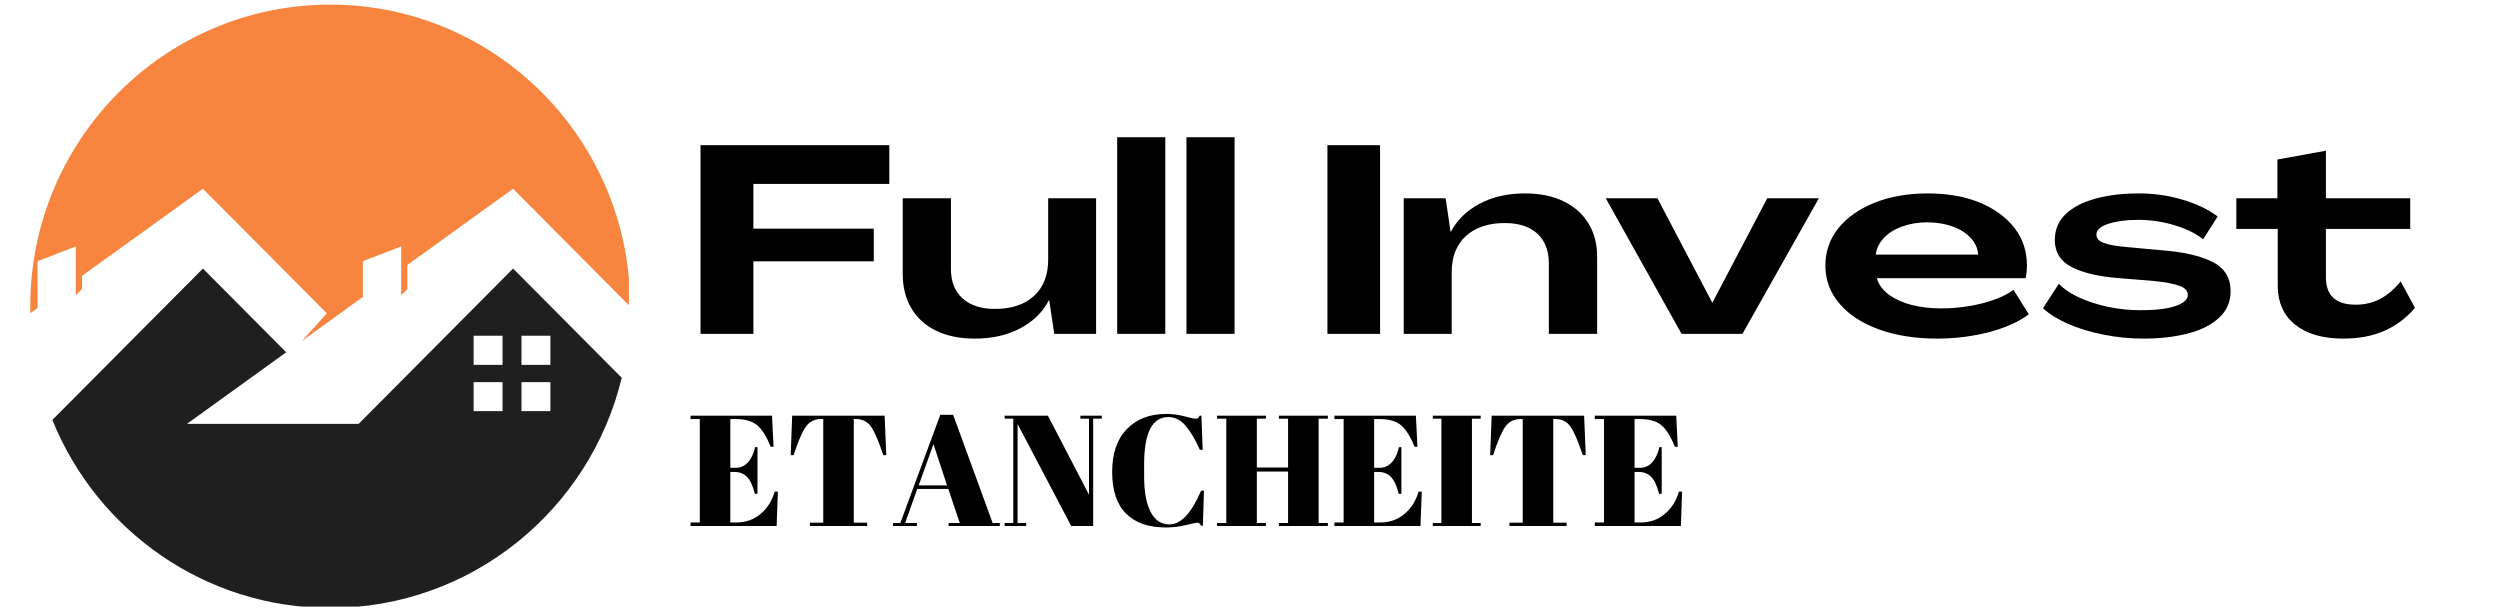 <?xml version="1.0" encoding="UTF-8"?>
<svg xmlns="http://www.w3.org/2000/svg" xmlns:xlink="http://www.w3.org/1999/xlink" width="200" zoomAndPan="magnify" viewBox="0 0 150 36.75" height="49" preserveAspectRatio="xMidYMid meet" version="1.0">
  <defs>
    <clipPath id="007031cecc">
      <path d="M 1.816 0.277 L 37.734 0.277 L 37.734 20.855 L 1.816 20.855 Z M 1.816 0.277 " clip-rule="nonzero"></path>
    </clipPath>
    <clipPath id="0c4f5064c1">
      <path d="M 3 16.105 L 37.422 16.105 L 37.422 36.398 L 3 36.398 Z M 3 16.105 " clip-rule="nonzero"></path>
    </clipPath>
  </defs>
  <g clip-path="url(#007031cecc)">
    <path fill="#f7853f" d="M 2.254 18.477 L 2.254 15.672 L 4.547 14.785 L 4.547 17.715 L 4.922 17.336 L 4.922 16.551 L 12.176 11.324 L 19.609 18.797 L 18.113 20.461 L 21.773 17.816 L 21.773 15.672 L 24.07 14.785 L 24.07 17.715 L 24.445 17.336 L 24.445 15.895 L 30.785 11.324 L 37.812 18.395 C 37.812 18.387 37.812 18.383 37.812 18.379 C 37.812 8.383 29.758 0.277 19.816 0.277 C 9.875 0.277 1.816 8.383 1.816 18.379 C 1.816 18.516 1.82 18.652 1.82 18.789 L 2.254 18.477 " fill-opacity="1" fill-rule="nonzero"></path>
  </g>
  <g clip-path="url(#0c4f5064c1)">
    <path fill="#201f20" d="M 31.289 21.891 L 31.289 20.145 L 33.023 20.145 L 33.023 21.891 Z M 33.023 24.668 L 31.289 24.668 L 31.289 22.926 L 33.023 22.926 Z M 30.152 21.891 L 28.418 21.891 L 28.418 20.145 L 30.152 20.145 Z M 30.152 24.668 L 28.418 24.668 L 28.418 22.926 L 30.152 22.926 Z M 30.785 16.113 L 21.516 25.434 L 11.215 25.434 L 17.172 21.137 L 12.176 16.113 L 3.141 25.195 C 5.816 31.812 12.273 36.477 19.816 36.477 C 28.285 36.477 35.391 30.594 37.305 22.668 L 30.785 16.113 " fill-opacity="1" fill-rule="nonzero"></path>
  </g>
  <path fill="#000000" d="M 42.031 20.031 L 42.031 8.711 L 53.359 8.711 L 53.359 11.035 L 45.203 11.035 L 45.203 13.719 L 52.426 13.719 L 52.426 15.68 L 45.203 15.68 L 45.203 20.031 Z M 42.031 20.031 " fill-opacity="1" fill-rule="nonzero"></path>
  <path fill="#000000" d="M 58.48 20.316 C 57.598 20.316 56.828 20.16 56.184 19.852 C 55.535 19.539 55.035 19.09 54.688 18.508 C 54.34 17.926 54.164 17.234 54.164 16.438 L 54.164 11.895 L 57.055 11.895 L 57.055 16.137 C 57.055 16.891 57.285 17.48 57.75 17.902 C 58.219 18.324 58.867 18.535 59.699 18.535 C 60.699 18.535 61.48 18.273 62.043 17.754 C 62.605 17.234 62.891 16.512 62.891 15.578 L 62.891 11.895 L 65.766 11.895 L 65.766 20.031 L 63.254 20.031 L 62.953 18.008 L 62.938 18.008 C 62.57 18.723 62 19.285 61.223 19.695 C 60.449 20.109 59.535 20.316 58.48 20.316 Z M 58.48 20.316 " fill-opacity="1" fill-rule="nonzero"></path>
  <path fill="#000000" d="M 67.031 8.234 L 69.918 8.234 L 69.918 20.031 L 67.031 20.031 Z M 67.031 8.234 " fill-opacity="1" fill-rule="nonzero"></path>
  <path fill="#000000" d="M 71.188 8.234 L 74.074 8.234 L 74.074 20.031 L 71.188 20.031 Z M 71.188 8.234 " fill-opacity="1" fill-rule="nonzero"></path>
  <path fill="#000000" d="M 79.645 8.711 L 82.805 8.711 L 82.805 20.031 L 79.645 20.031 Z M 79.645 8.711 " fill-opacity="1" fill-rule="nonzero"></path>
  <path fill="#000000" d="M 91.512 11.605 C 92.395 11.605 93.16 11.762 93.809 12.074 C 94.457 12.387 94.957 12.832 95.309 13.41 C 95.668 13.988 95.84 14.68 95.828 15.488 L 95.828 20.031 L 92.93 20.031 L 92.93 15.789 C 92.93 15.035 92.699 14.445 92.242 14.02 C 91.785 13.598 91.137 13.383 90.293 13.383 C 89.301 13.383 88.52 13.645 87.949 14.164 C 87.383 14.684 87.102 15.41 87.102 16.348 L 87.102 20.031 L 84.223 20.031 L 84.223 11.895 L 86.738 11.895 L 87.035 13.91 L 87.051 13.91 C 87.422 13.203 87.992 12.641 88.77 12.227 C 89.543 11.812 90.457 11.605 91.512 11.605 Z M 91.512 11.605 " fill-opacity="1" fill-rule="nonzero"></path>
  <path fill="#000000" d="M 100.895 20.031 L 96.344 11.895 L 99.445 11.895 L 102.734 18.156 L 102.746 18.156 L 106.035 11.895 L 109.133 11.895 L 104.547 20.031 Z M 100.895 20.031 " fill-opacity="1" fill-rule="nonzero"></path>
  <path fill="#000000" d="M 116.242 20.316 C 114.93 20.316 113.762 20.133 112.75 19.77 C 111.738 19.406 110.945 18.891 110.379 18.23 C 109.809 17.57 109.523 16.801 109.523 15.93 C 109.523 15.082 109.785 14.336 110.305 13.688 C 110.828 13.043 111.555 12.531 112.48 12.16 C 113.406 11.789 114.469 11.605 115.672 11.605 C 116.852 11.605 117.887 11.789 118.777 12.152 C 119.668 12.523 120.367 13.027 120.867 13.676 C 121.367 14.316 121.617 15.074 121.617 15.945 C 121.617 16.039 121.609 16.16 121.598 16.301 C 121.59 16.449 121.57 16.578 121.539 16.691 L 112.609 16.691 C 112.723 17.086 112.969 17.414 113.344 17.688 C 113.715 17.957 114.172 18.16 114.711 18.301 C 115.258 18.434 115.84 18.504 116.465 18.504 C 117.055 18.504 117.629 18.457 118.18 18.359 C 118.734 18.266 119.238 18.137 119.699 17.965 C 120.156 17.797 120.527 17.605 120.812 17.391 L 121.727 18.855 C 121.359 19.141 120.887 19.395 120.312 19.617 C 119.738 19.84 119.105 20.012 118.406 20.129 C 117.711 20.254 116.988 20.316 116.242 20.316 Z M 112.543 15.277 L 118.691 15.277 C 118.66 14.887 118.508 14.547 118.223 14.258 C 117.945 13.965 117.582 13.738 117.137 13.582 C 116.688 13.422 116.184 13.34 115.629 13.34 C 115.078 13.34 114.578 13.426 114.129 13.59 C 113.68 13.75 113.32 13.977 113.039 14.27 C 112.762 14.562 112.594 14.898 112.543 15.277 Z M 112.543 15.277 " fill-opacity="1" fill-rule="nonzero"></path>
  <path fill="#000000" d="M 128.602 20.316 C 127.777 20.316 126.973 20.234 126.188 20.074 C 125.402 19.918 124.699 19.703 124.07 19.426 C 123.445 19.148 122.945 18.836 122.578 18.492 L 123.531 17.027 C 123.824 17.336 124.227 17.609 124.742 17.848 C 125.258 18.082 125.836 18.273 126.477 18.41 C 127.113 18.547 127.77 18.613 128.441 18.613 C 129.348 18.613 130.043 18.531 130.535 18.359 C 131.023 18.191 131.27 17.969 131.27 17.695 C 131.27 17.449 131.102 17.27 130.766 17.148 C 130.43 17.027 129.934 16.93 129.277 16.863 L 127.176 16.691 C 125.934 16.598 124.977 16.375 124.301 16.023 C 123.625 15.676 123.289 15.133 123.289 14.406 C 123.289 13.777 123.508 13.258 123.938 12.848 C 124.371 12.434 124.969 12.125 125.73 11.918 C 126.496 11.707 127.363 11.605 128.332 11.605 C 129.238 11.605 130.105 11.727 130.938 11.977 C 131.77 12.219 132.477 12.555 133.059 12.988 L 132.188 14.355 C 131.77 14.02 131.203 13.738 130.492 13.52 C 129.781 13.301 129.047 13.191 128.285 13.191 C 127.578 13.191 126.984 13.273 126.508 13.426 C 126.027 13.582 125.785 13.797 125.785 14.07 C 125.785 14.301 125.934 14.473 126.23 14.578 C 126.523 14.688 126.965 14.766 127.547 14.82 L 129.66 15.012 C 131 15.113 132.031 15.348 132.754 15.715 C 133.473 16.082 133.836 16.668 133.836 17.473 C 133.836 18.105 133.609 18.637 133.152 19.059 C 132.699 19.484 132.078 19.801 131.289 20.004 C 130.5 20.211 129.602 20.316 128.602 20.316 Z M 128.602 20.316 " fill-opacity="1" fill-rule="nonzero"></path>
  <path fill="#000000" d="M 140.598 20.316 C 139.363 20.316 138.402 20.035 137.711 19.48 C 137.02 18.926 136.672 18.152 136.664 17.168 L 136.664 13.738 L 134.18 13.738 L 134.18 11.895 L 136.645 11.895 L 136.645 9.57 L 139.555 9.043 L 139.555 11.895 L 144.613 11.895 L 144.613 13.738 L 139.555 13.738 L 139.555 16.582 C 139.543 17.133 139.684 17.555 139.977 17.848 C 140.273 18.137 140.727 18.281 141.344 18.281 C 141.898 18.281 142.402 18.16 142.844 17.918 C 143.285 17.672 143.684 17.328 144.043 16.883 L 144.898 18.473 C 144.379 19.078 143.766 19.539 143.059 19.852 C 142.352 20.16 141.535 20.316 140.598 20.316 Z M 140.598 20.316 " fill-opacity="1" fill-rule="nonzero"></path>
  <path fill="#000000" d="M 41.434 24.941 L 46.32 24.941 L 46.414 26.809 L 46.246 26.809 C 45.984 26.176 45.707 25.738 45.418 25.504 C 45.129 25.266 44.707 25.145 44.152 25.145 L 43.82 25.145 L 43.82 28.07 L 44.141 28.07 C 44.434 28.07 44.68 27.957 44.883 27.734 C 45.082 27.512 45.223 27.207 45.309 26.828 L 45.449 26.828 L 45.449 29.629 L 45.289 29.629 C 45.172 29.156 45.02 28.816 44.828 28.621 C 44.637 28.418 44.379 28.316 44.047 28.316 L 43.82 28.316 L 43.82 31.348 L 44.184 31.348 C 44.754 31.348 45.242 31.172 45.645 30.828 C 46.051 30.48 46.328 30.039 46.48 29.496 L 46.672 29.496 L 46.598 31.559 L 41.434 31.559 L 41.434 31.348 L 41.988 31.348 L 41.988 25.145 L 41.434 25.145 Z M 41.434 24.941 " fill-opacity="1" fill-rule="nonzero"></path>
  <path fill="#000000" d="M 53.078 24.941 L 53.176 27.309 L 53 27.309 C 52.719 26.473 52.473 25.902 52.262 25.598 C 52.047 25.293 51.742 25.141 51.344 25.141 L 51.227 25.141 L 51.227 31.359 L 52.027 31.359 L 52.027 31.559 L 48.598 31.559 L 48.598 31.359 L 49.395 31.359 L 49.395 25.141 L 49.273 25.141 C 48.871 25.141 48.559 25.297 48.34 25.617 C 48.121 25.934 47.879 26.496 47.617 27.309 L 47.441 27.309 L 47.531 24.941 Z M 53.078 24.941 " fill-opacity="1" fill-rule="nonzero"></path>
  <path fill="#000000" d="M 57.586 31.379 L 56.898 29.336 L 55.035 29.336 L 54.309 31.379 L 55.016 31.379 L 55.016 31.559 L 53.578 31.559 L 53.578 31.379 L 54.02 31.379 L 56.418 24.887 L 57.188 24.887 L 59.559 31.379 L 59.988 31.379 L 59.988 31.559 L 56.914 31.559 L 56.914 31.379 Z M 56.008 26.648 L 55.121 29.125 L 56.824 29.125 Z M 56.008 26.648 " fill-opacity="1" fill-rule="nonzero"></path>
  <path fill="#000000" d="M 65.59 25.121 L 65.59 31.559 L 64.273 31.559 L 61.055 25.441 L 61.055 31.379 L 61.57 31.379 L 61.57 31.559 L 60.277 31.559 L 60.277 31.379 L 60.797 31.379 L 60.797 25.121 L 60.277 25.121 L 60.277 24.941 L 62.875 24.941 L 65.34 29.684 L 65.34 25.121 L 64.824 25.121 L 64.824 24.941 L 66.109 24.941 L 66.109 25.121 Z M 65.59 25.121 " fill-opacity="1" fill-rule="nonzero"></path>
  <path fill="#000000" d="M 70.105 25.023 C 69.133 25.023 68.648 25.965 68.648 27.852 L 68.648 28.594 C 68.648 29.496 68.773 30.195 69.031 30.703 C 69.289 31.211 69.668 31.465 70.168 31.465 C 70.855 31.465 71.488 30.789 72.066 29.441 L 72.238 29.441 L 72.172 31.543 L 72.066 31.543 C 72.031 31.48 71.996 31.43 71.961 31.402 C 71.934 31.375 71.887 31.359 71.828 31.359 C 71.77 31.359 71.543 31.41 71.145 31.508 C 70.75 31.602 70.352 31.648 69.945 31.648 C 68.922 31.648 68.129 31.375 67.566 30.82 C 67.008 30.266 66.73 29.43 66.73 28.316 C 66.73 27.203 67.023 26.348 67.609 25.746 C 68.195 25.141 68.98 24.836 69.969 24.836 C 70.352 24.836 70.723 24.887 71.09 24.984 C 71.457 25.082 71.672 25.125 71.734 25.125 C 71.801 25.125 71.848 25.113 71.875 25.09 C 71.91 25.062 71.945 25.012 71.98 24.941 L 72.086 24.941 L 72.16 26.988 L 71.992 26.988 C 71.711 26.355 71.418 25.867 71.121 25.527 C 70.824 25.191 70.488 25.023 70.105 25.023 Z M 70.105 25.023 " fill-opacity="1" fill-rule="nonzero"></path>
  <path fill="#000000" d="M 73.023 24.941 L 75.957 24.941 L 75.957 25.121 L 75.41 25.121 L 75.41 28.051 L 77.285 28.051 L 77.285 25.121 L 76.734 25.121 L 76.734 24.941 L 79.672 24.941 L 79.672 25.121 L 79.117 25.121 L 79.117 31.379 L 79.672 31.379 L 79.672 31.559 L 76.734 31.559 L 76.734 31.379 L 77.285 31.379 L 77.285 28.293 L 75.41 28.293 L 75.41 31.379 L 75.957 31.379 L 75.957 31.559 L 73.023 31.559 L 73.023 31.379 L 73.578 31.379 L 73.578 25.121 L 73.023 25.121 Z M 73.023 24.941 " fill-opacity="1" fill-rule="nonzero"></path>
  <path fill="#000000" d="M 80.066 24.941 L 84.953 24.941 L 85.047 26.809 L 84.879 26.809 C 84.617 26.176 84.34 25.738 84.051 25.504 C 83.762 25.266 83.34 25.145 82.781 25.145 L 82.449 25.145 L 82.449 28.07 L 82.77 28.07 C 83.066 28.07 83.312 27.957 83.516 27.734 C 83.715 27.512 83.855 27.207 83.938 26.828 L 84.082 26.828 L 84.082 29.629 L 83.922 29.629 C 83.805 29.156 83.652 28.816 83.461 28.621 C 83.27 28.418 83.012 28.316 82.68 28.316 L 82.449 28.316 L 82.449 31.348 L 82.812 31.348 C 83.387 31.348 83.875 31.172 84.277 30.828 C 84.684 30.48 84.961 30.039 85.113 29.496 L 85.305 29.496 L 85.23 31.559 L 80.066 31.559 L 80.066 31.348 L 80.617 31.348 L 80.617 25.145 L 80.066 25.145 Z M 80.066 24.941 " fill-opacity="1" fill-rule="nonzero"></path>
  <path fill="#000000" d="M 85.969 24.941 L 88.84 24.941 L 88.84 25.121 L 88.316 25.121 L 88.316 31.379 L 88.84 31.379 L 88.84 31.559 L 85.969 31.559 L 85.969 31.379 L 86.484 31.379 L 86.484 25.121 L 85.969 25.121 Z M 85.969 24.941 " fill-opacity="1" fill-rule="nonzero"></path>
  <path fill="#000000" d="M 95.047 24.941 L 95.145 27.309 L 94.969 27.309 C 94.688 26.473 94.441 25.902 94.23 25.598 C 94.016 25.293 93.711 25.141 93.312 25.141 L 93.195 25.141 L 93.195 31.359 L 93.996 31.359 L 93.996 31.559 L 90.566 31.559 L 90.566 31.359 L 91.363 31.359 L 91.363 25.141 L 91.242 25.141 C 90.84 25.141 90.527 25.297 90.309 25.617 C 90.09 25.934 89.848 26.496 89.586 27.309 L 89.41 27.309 L 89.5 24.941 Z M 95.047 24.941 " fill-opacity="1" fill-rule="nonzero"></path>
  <path fill="#000000" d="M 95.688 24.941 L 100.574 24.941 L 100.668 26.809 L 100.5 26.809 C 100.238 26.176 99.961 25.738 99.672 25.504 C 99.383 25.266 98.961 25.145 98.406 25.145 L 98.074 25.145 L 98.074 28.07 L 98.395 28.07 C 98.688 28.07 98.934 27.957 99.137 27.734 C 99.336 27.512 99.477 27.207 99.562 26.828 L 99.703 26.828 L 99.703 29.629 L 99.543 29.629 C 99.426 29.156 99.273 28.816 99.082 28.621 C 98.891 28.418 98.633 28.316 98.301 28.316 L 98.074 28.316 L 98.074 31.348 L 98.438 31.348 C 99.008 31.348 99.496 31.172 99.898 30.828 C 100.305 30.48 100.582 30.039 100.734 29.496 L 100.926 29.496 L 100.852 31.559 L 95.688 31.559 L 95.688 31.348 L 96.242 31.348 L 96.242 25.145 L 95.688 25.145 Z M 95.688 24.941 " fill-opacity="1" fill-rule="nonzero"></path>
</svg>
